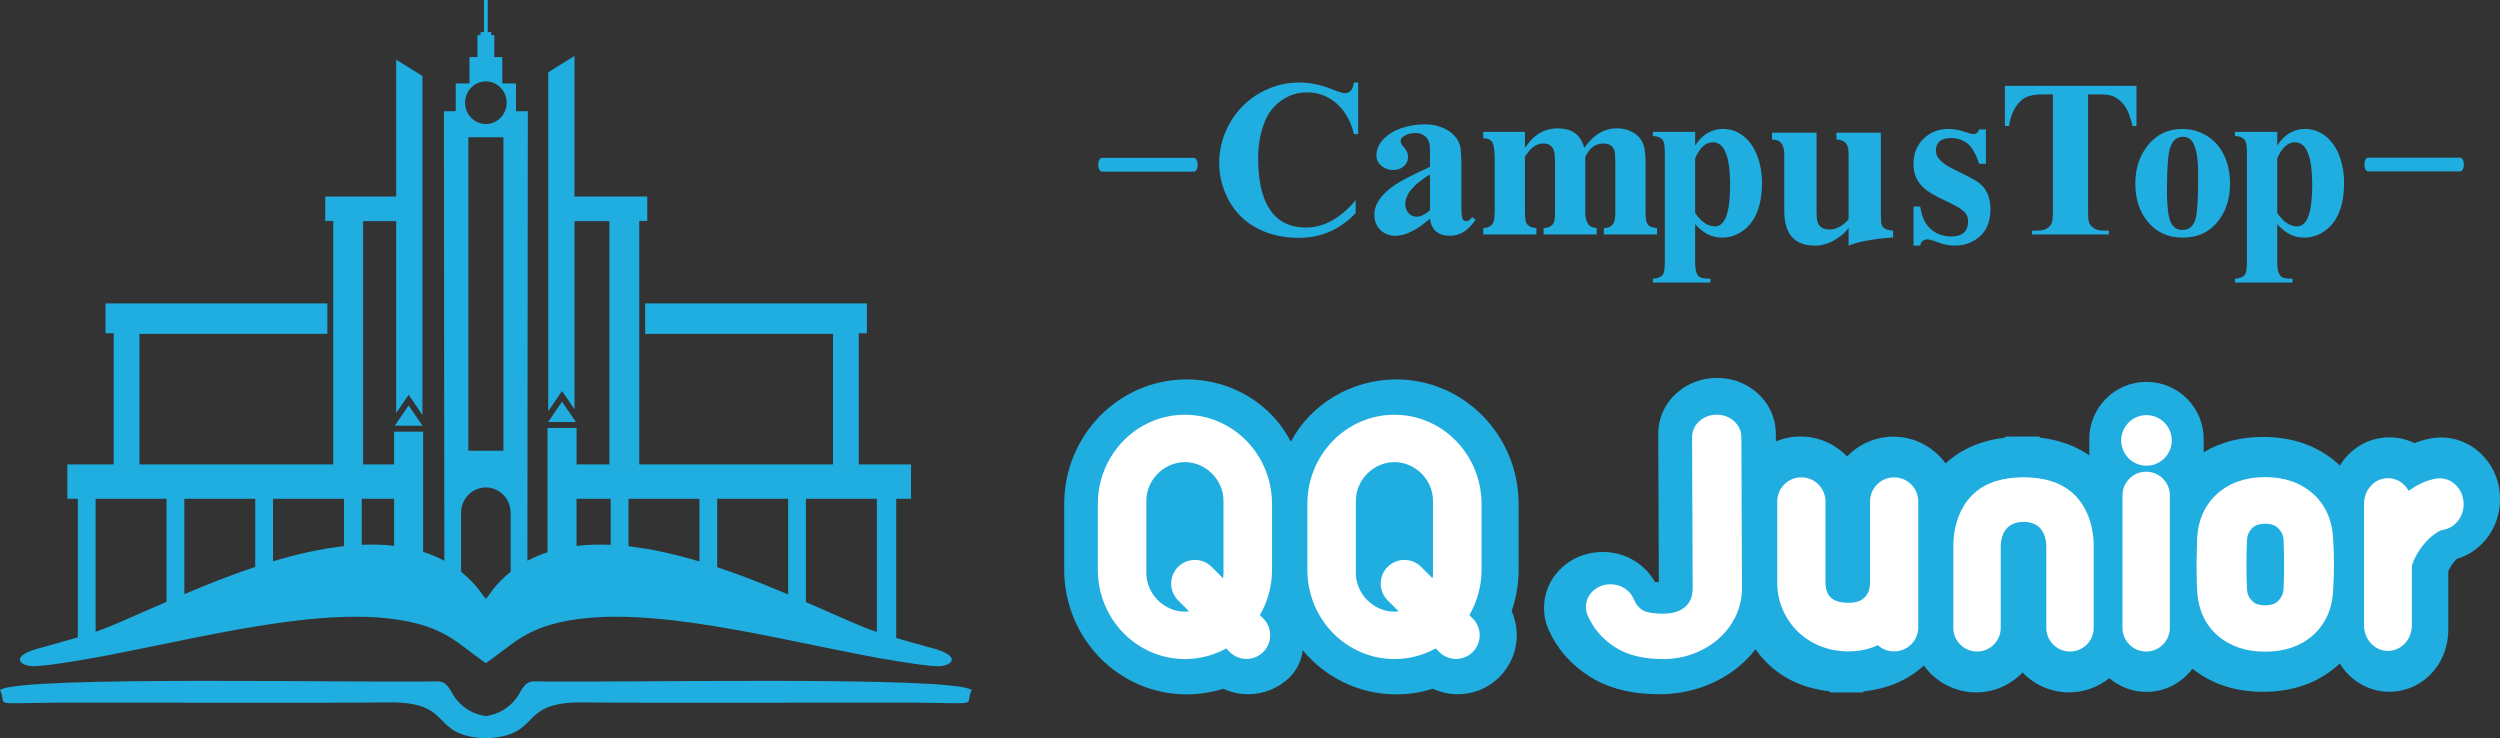 <?xml version="1.0" encoding="UTF-8"?>
<svg xmlns="http://www.w3.org/2000/svg" width="298" height="88" version="1.1" viewBox="0 0 298 88">
  <rect x="0" y="0" width="298" height="88" fill="#333333" stroke="none"/>
  <defs>
    <style>
      .cls-1 {
        fill: #20ade0;
      }

      .cls-2 {
        fill: #fff;
      }
    </style>
  </defs>
  <!-- Generator: Adobe Illustrator 28.6.0, SVG Export Plug-In . SVG Version: 1.2.0 Build 709)  -->
  <g>
    <g id="_レイヤー_1" data-name="レイヤー_1">
      <g>
        <g>
          <polygon class="cls-1" points="65.337 50.305 68.648 50.305 66.993 47.884 65.337 50.305"/>
          <polygon class="cls-1" points="47.053 50.751 50.365 50.751 48.709 48.33 47.053 50.751"/>
          <path class="cls-1" d="M4.115,79.411c.913-.026,2.407-.215,4.865-.613,11.589-1.876,27.208-6.458,37.979-5,6.185.837,7.676,3.027,10.954,5.244,3.279-2.217,4.77-4.407,10.955-5.244,10.771-1.458,26.39,3.124,37.979,5,2.458.398,3.952.588,4.865.613,1.787.051,3.162-1.265-.952-2.249-1.65-.458-2.908-.811-3.931-1.111v-16.594h1.765v-4.099h-6.231v-15.629h.973v-3.564h-26.438v3.634h22.399v15.559h-23.099v-29.02h.955v-2.912h-8.673V6.669l-3.131,1.944v40.405l1.645-2.405,1.487,2.174v-22.427h4.158v28.997h-3.914v-4.351h-3.462v14.82c-.829.271-1.631.605-2.397,1.015l.051-53.584h-1.409v-3.308h-1.636v-3.144h-.954v-2.621h-.364v-.361h-.41V0h-.456v3.824h-.41v.361h-.365v2.621h-.954v3.144h-1.636v3.308h-1.409l.051,53.586c-.806-.432-1.65-.78-2.525-1.059v-14.332h-3.461v3.905h-3.699v-28.997h3.943v22.873l1.487-2.174,1.645,2.405V9.058l-3.131-1.944v16.311h-8.458v2.912h.955v29.02h-23.099v-15.559h22.399v-3.634H12.581v3.564h.973v15.629h-5.526v4.099h1.247v16.513c-1.072.317-2.404.691-4.208,1.192-4.114.984-2.739,2.3-.952,2.249ZM30.426,67.573c-3.03,1.008-5.914,2.171-8.454,3.251v-11.367h8.454v8.116ZM32.548,59.457h8.453v5.645c-2.8.309-5.667.967-8.453,1.8v-7.445ZM83.369,59.457v7.473c-2.785-.837-5.651-1.5-8.453-1.817v-5.656h8.453ZM93.944,70.862c-2.536-1.079-5.421-2.246-8.454-3.258v-8.146h8.454v11.405ZM104.52,75.332c-2.213-.75-3.562-1.447-8.454-3.56v-12.315h8.454v15.875ZM72.794,59.457v5.486c-1.389-.064-2.752-.027-4.071.131v-5.617h4.071ZM57.914,9.704c1.368,0,2.477,1.137,2.477,2.539s-1.109,2.539-2.477,2.539-2.476-1.137-2.476-2.539,1.109-2.539,2.476-2.539ZM60.005,16.365v37.362h-4.18V16.365h4.18ZM57.914,58.1h0c1.626,0,2.956,1.364,2.956,3.031v7.012c-2.183,1.801-2.575,2.949-2.958,3.212-.382-.263-.774-1.41-2.955-3.21v-7.014c0-1.667,1.33-3.031,2.956-3.031ZM46.978,65.06c-1.251-.143-2.541-.179-3.856-.123v-5.481h3.856v5.603ZM11.397,59.457h8.454v12.276c-4.9,2.116-6.28,2.825-8.454,3.569v-15.845Z"/>
          <path class="cls-1" d="M63.685,81.218c-1.189-.029-1.573,1.182-1.974,1.772-1.015,1.494-2.419,2.168-3.797,2.371-1.379-.202-2.782-.877-3.797-2.371-.402-.59-.785-1.801-1.974-1.772-8.539.205-49.981-.709-52.142,1.034.967,1.948-1.541,1.574,6.926,1.502l23.889.012c5.184,0,10.369.011,15.552-.04,7.933-.078,4.701,4,11.547,4.274,6.847-.274,3.614-4.352,11.547-4.274,5.183.051,10.367.04,15.552.04l23.889-.012c8.467.072,5.959.447,6.926-1.502-2.161-1.743-43.603-.829-52.142-1.034Z"/>
        </g>
        <g>
          <path class="cls-1" d="M160.282,11.108c-.211,0-.716-.156-1.504-.468-1.367-.54-2.664-.807-3.891-.807-1.666,0-3.236.419-4.714,1.253-1.477.839-2.656,2.007-3.531,3.514-.875,1.503-1.315,3.113-1.315,4.817,0,1.601.396,3.113,1.187,4.531.813,1.481,1.992,2.6,3.526,3.358,1.402.696,2.994,1.044,4.779,1.044,2.656,0,4.912-.986,6.776-2.952v-1.525c-1.838,2.163-3.808,3.247-5.909,3.247-1.337,0-2.427-.334-3.271-1.004-1.631-1.289-2.445-3.715-2.445-7.274,0-1.61.273-3.073.813-4.384.418-1.035,1.082-1.869,1.992-2.502.91-.629,1.913-.945,3.003-.945,1.433,0,2.656.482,3.667,1.441.954.892,1.601,2.069,1.943,3.537h.506v-6.155h-.506c-.11.847-.479,1.275-1.108,1.275Z"/>
          <path class="cls-1" d="M174.775,26.373c-.115,0-.22-.037-.308-.107-.179-.149-.27-.623-.27-1.433v-4.945c0-1.377-.064-2.256-.188-2.628-.28-.809-.844-1.428-1.697-1.866-.734-.381-1.564-.572-2.485-.572-.986,0-1.936.158-2.853.474-.789.274-1.44.67-1.963,1.186-.628.618-.94,1.302-.94,2.056,0,.507.211.93.633,1.265.385.307.839.465,1.362.465.491,0,.913-.149,1.257-.446.344-.293.518-.679.518-1.163,0-.363-.169-.74-.509-1.131-.252-.279-.376-.516-.376-.707,0-.218.114-.409.349-.572.376-.265.857-.396,1.44-.396.358,0,.684.089.968.27.381.247.615.614.701,1.107.028.163.041.619.041,1.372v1.279c-2.114.982-3.49,1.684-4.119,2.112-1.674,1.126-2.513,2.326-2.513,3.606,0,.73.238,1.326.711,1.8.477.47,1.073.707,1.789.707,1.22,0,2.591-.684,4.123-2.047.179,1.363.986,2.047,2.421,2.047,1.165,0,2.169-.638,3.022-1.912l-.403-.326c-.243.335-.477.503-.711.503ZM170.454,25.066c-.592.507-1.11.763-1.559.763-.404,0-.715-.126-.94-.368-.298-.321-.445-.688-.445-1.107,0-1.196.981-2.382,2.944-3.554v4.266Z"/>
          <path class="cls-1" d="M192.494,26.093c-.091.705-.528,1.071-1.314,1.097v.758h6.337v-.758l-.481-.078c-.507-.109-.785-.44-.846-.993l-.039-.793v-6.054c0-.492-.034-.958-.099-1.394-.129-.858-.52-1.511-1.172-1.951-.614-.427-1.348-.636-2.202-.627-1.254.009-2.357.562-3.315,1.664l-.528.662-.099-.344c-.447-1.311-1.464-1.973-3.062-1.982-1.391.017-2.529.575-3.409,1.677l-.489.649v-1.908h-4.972v.758c.464.017.794.131.987.344.15.17.258.505.314,1.01.043.34.064.632.064.88v6.615l-.051.727c-.082.723-.52,1.102-1.314,1.137v.758h6.337v-.758l-.468-.078c-.515-.135-.798-.466-.859-.993l-.038-.793v-6.667l.455-.605c.503-.632,1.082-.95,1.739-.95.799,0,1.25.436,1.348,1.302l.039.893v6.028l-.026.753c-.068.706-.515,1.076-1.339,1.11v.758h6.338v-.758l-.378-.065c-.64-.126-.971-.727-.988-1.799v-6.667l.352-.558c.446-.649,1.052-.98,1.816-.997.842.017,1.301.418,1.374,1.202l.039.967v6.054c0,.283-.017.535-.051.767Z"/>
          <path class="cls-1" d="M207.919,16.299c-.748-.62-1.587-.928-2.524-.928-.73,0-1.411.205-2.045.611-.448.29-.875.741-1.288,1.356v-1.619h-5.039v.486c.638.04,1.047.241,1.236.589.128.236.189.727.189,1.481v12.929c0,.847-.083,1.365-.255,1.556-.247.29-.633.442-1.17.46v.455h6.859v-.455c-.602,0-1.007-.054-1.214-.156-.404-.201-.606-.798-.606-1.788v-4.567c.919,1.075,1.987,1.614,3.205,1.614.91,0,1.737-.272,2.484-.812,1.517-1.097,2.277-3.006,2.277-5.722,0-1.151-.189-2.225-.567-3.229-.352-.932-.867-1.686-1.543-2.261ZM204.423,26.984c-.839,0-1.627-.531-2.361-1.596v-6.52c.554-1.271,1.266-1.909,2.128-1.909,1.359,0,2.04,1.699,2.04,5.098,0,3.287-.603,4.928-1.807,4.928Z"/>
          <path class="cls-1" d="M277.305,16.299c-.747-.62-1.587-.928-2.524-.928-.73,0-1.411.205-2.045.611-.448.29-.875.741-1.288,1.356v-1.619h-5.039v.486c.638.04,1.047.241,1.236.589.128.236.189.727.189,1.481v12.929c0,.847-.083,1.365-.255,1.556-.246.29-.633.442-1.17.46v.455h6.859v-.455c-.602,0-1.007-.054-1.213-.156-.404-.201-.606-.798-.606-1.788v-4.567c.918,1.075,1.987,1.614,3.205,1.614.91,0,1.737-.272,2.484-.812,1.517-1.097,2.277-3.006,2.277-5.722,0-1.151-.189-2.225-.567-3.229-.352-.932-.867-1.686-1.543-2.261ZM273.809,26.984c-.84,0-1.627-.531-2.361-1.596v-6.52c.554-1.271,1.266-1.909,2.128-1.909,1.359,0,2.04,1.699,2.04,5.098,0,3.287-.603,4.928-1.807,4.928Z"/>
          <path class="cls-1" d="M254.671,10.233h-15.688v4.79h.488c.198-1.307.668-2.31,1.415-3.015.532-.504,1.385-.758,2.559-.758h1.262v13.692c0,.878-.048,1.432-.141,1.646-.268.602-.853.905-1.759.905h-.58v.455h9.154v-.455h-.58c-.497,0-.884-.089-1.165-.263-.378-.218-.612-.549-.695-.995-.027-.147-.04-.58-.04-1.293v-13.692h1.302c.822,0,1.394.08,1.71.237.682.33,1.2.816,1.561,1.463.259.45.501,1.142.734,2.074h.462v-4.79Z"/>
          <path class="cls-1" d="M263.099,16.214c-.888-.562-1.873-.843-2.955-.843-1.728,0-3.113.665-4.16,1.998-.971,1.231-1.455,2.743-1.455,4.536,0,1.806.488,3.309,1.469,4.509,1.046,1.271,2.44,1.909,4.186,1.909,1.842,0,3.289-.704,4.335-2.118.867-1.169,1.302-2.618,1.302-4.353,0-1.2-.233-2.305-.695-3.318-.466-.985-1.139-1.757-2.027-2.319ZM261.766,25.847c-.215,1.043-.757,1.565-1.631,1.565-.915,0-1.464-.629-1.653-1.891-.119-.803-.181-1.672-.181-2.613,0-1.757.053-3.131.154-4.121.163-1.655.739-2.479,1.733-2.479.36,0,.651.089.871.272.642.522.963,1.94.963,4.255,0,2.515-.084,4.188-.255,5.013Z"/>
          <path class="cls-1" d="M224.226,26.458l-.027-1.087v-9.555h-5.303v.808c.838.038,1.31.409,1.415,1.115l.041.627v7.743l-.229.274c-.197.218-.417.4-.659.548l-.471.233c-.321.135-.627.2-.912.191-.971,0-1.475-.483-1.52-1.454l-.028-.762v-9.322h-5.303v.808c.27.019.49.056.659.107l.243.139c.38.316.564.859.554,1.63v6.679c.009,2.722,1.218,4.087,3.627,4.097.641.009,1.259-.125,1.85-.395.33-.139.692-.349,1.081-.632.389-.279.691-.557.907-.831l.202-.26v2.118c.59-.218,1.044-.362,1.356-.432l1.062-.204.994-.163.815-.084,1.076-.093v-.808l-.605-.098c-.495-.097-.769-.409-.824-.938Z"/>
          <path class="cls-1" d="M235.455,21.502l-1.245-.669-1.383-.683c-.778-.381-1.332-.771-1.662-1.17-.27-.307-.408-.65-.408-1.031.009-.994.609-1.491,1.809-1.491.65-.009,1.245.163,1.79.52.284.191.541.46.765.813.188.297.353.608.495.933l.307.799h.797v-4.097h-.797l-.147.283c-.128.2-.334.293-.632.274l-.549-.135-.898-.288c-.449-.116-.92-.181-1.419-.191-1.209,0-2.212.395-3.004,1.18-.797.785-1.19,1.774-1.181,2.973-.018.98.27,1.816.861,2.508.284.334.65.645,1.099.924l.806.465,1.942.952.806.45c.197.144.38.293.55.437.284.27.43.65.449,1.138-.027,1.203-.714,1.802-2.07,1.793-.98-.009-1.813-.339-2.495-.985-.582-.543-.962-1.403-1.15-2.582h-.797v4.654h.797l.069-.27c.032-.106.11-.204.224-.297l.229-.121.32-.065c.188.009.463.079.82.204l.962.33c.508.144,1.008.218,1.498.218,1.08,0,2.015-.311,2.797-.938.298-.218.541-.478.737-.776.467-.683.705-1.547.724-2.592-.009-1.05-.266-1.909-.765-2.573-.27-.334-.618-.636-1.049-.896Z"/>
          <path class="cls-1" d="M142.323,18.819h-10.975c-.243,0-.44.367-.44.82s.197.82.44.82h10.975c.243,0,.44-.367.44-.82s-.197-.82-.44-.82Z"/>
          <path class="cls-1" d="M293.251,18.791h-10.975c-.243,0-.44.367-.44.82s.197.82.44.82h10.975c.243,0,.44-.367.44-.82s-.197-.82-.44-.82Z"/>
        </g>
        <g>
          <path class="cls-1" d="M166.421,45.223h0c-5.445.011-10.289,3.074-12.546,7.426-2.306-4.44-6.981-7.416-12.427-7.426h-.001c-8.144.016-14.588,6.724-14.593,14.83v7.881c.005,8.111,6.449,14.821,14.594,14.836h.006c1.512,0,2.979-.239,4.357-.677.945.44,1.967.662,2.977.66,1.791.005,3.609-.697,4.969-2.054.913-.912,1.411-2.13,1.529-3.191,2.662,3.2,6.639,5.253,11.137,5.262h.006c1.513,0,2.98-.239,4.358-.677.945.44,1.966.662,2.976.66,1.791.005,3.61-.697,4.97-2.054,1.375-1.374,2.071-3.199,2.066-4.981.002-.974-.204-1.957-.612-2.871.534-1.535.83-3.189.832-4.905v-7.881c-.004-8.111-6.447-14.823-14.594-14.837Z"/>
          <path class="cls-1" d="M296.115,54.476c-1.592-1.787-3.931-2.621-6.255-2.236l-.086.015c-.664.121-1.321.31-1.967.566-.922-.451-1.94-.691-2.992-.691-2.117,0-4.094.972-5.428,2.67-.174.221-.329.454-.475.691-.121-.115-.244-.23-.371-.341-2.335-2.035-5.292-3.068-8.787-3.068-2.69,0-5.058.618-7.073,1.828v-1.573c0-3.766-3.053-6.819-6.82-6.819h0c-3.766,0-6.82,3.053-6.82,6.819v1.938c-1.646-1.132-3.566-1.833-5.818-2.103l-.157-.136h-1.819c-.053,0-.105,0-.159.002-.053-.001-.106-.002-.16-.002l-1.854.005-.153.136c-2.762.337-5.03,1.311-6.895,2.952-.039.034-.075.071-.113.106-1.396-1.92-3.651-3.178-6.202-3.184h-.009c-2.169,0-4.133.905-5.533,2.358-1.398-1.46-3.364-2.373-5.541-2.378h-.009c-1.04,0-2.031.21-2.937.586l-.004-.887c0-1.97-.85-3.762-2.397-5.048-1.289-1.069-2.883-1.634-4.611-1.634s-3.325.566-4.614,1.636c-1.545,1.282-2.395,3.075-2.395,5.067l.072,17.639c-.18-.001-.334-.007-.462-.014-.563-1.029-1.403-1.899-2.455-2.538-1.123-.683-2.422-1.044-3.757-1.044-1.73,0-3.325.566-4.611,1.633-1.546,1.282-2.397,3.075-2.397,5.048,0,.96.198,1.864.59,2.69,1.001,2.222,2.625,4.061,4.832,5.469,2.205,1.406,5.009,2.118,8.335,2.118,1.779,0,3.5-.292,5.119-.867,1.632-.58,3.099-1.406,4.364-2.455.738-.613,1.394-1.298,1.969-2.044.523.756,1.125,1.443,1.804,2.042,1.88,1.661,4.173,2.642,6.971,2.974l.159.134h1.776c.05,0,.099,0,.15-.002.056.001.112.002.168.002l1.747-.005.146-.119c2.811-.32,5.115-1.294,7.006-2.952.047-.041.09-.085.136-.127,1.398,1.932,3.664,3.197,6.227,3.198,2.173-.001,4.139-.91,5.539-2.368,1.4,1.458,3.367,2.367,5.544,2.368,1.815,0,3.483-.639,4.8-1.697,1.192,1.02,2.737,1.64,4.429,1.64h0c2.247,0,4.234-1.091,5.476-2.768,2.275,1.822,5.1,2.757,8.416,2.757,3.486,0,6.435-1.02,8.765-3.03.132-.114.26-.231.385-.35.149.242.307.48.485.706,1.331,1.695,3.309,2.668,5.426,2.668s4.091-.971,5.429-2.671c1.041-1.327,1.591-2.947,1.591-4.686v-7.003c.042-.096.09-.194.143-.292.177-.331.377-.63.591-.884.11-.131.205-.228.282-.3,1.519-.443,2.853-1.406,3.797-2.753.885-1.266,1.353-2.771,1.353-4.353,0-1.914-.652-3.658-1.885-5.042Z"/>
        </g>
        <g>
          <path class="cls-2" d="M141.244,49.436c-5.737,0-10.371,4.76-10.382,10.625v7.873c.01,5.865,4.645,10.624,10.382,10.625,1.781,0,3.455-.46,4.917-1.267l.423.424c1.103,1.103,2.893,1.103,3.996,0,1.102-1.103,1.101-2.893,0-3.995l-.401-.4c.911-1.581,1.445-3.418,1.448-5.386v-7.873c-.011-5.865-4.643-10.624-10.383-10.625ZM145.842,68.276c0,.223-.022.44-.053.654l-1.361-1.36c-1.103-1.103-2.892-1.104-3.996-.002-1.102,1.103-1.102,2.893,0,3.996l1.313,1.313c-.166.02-.334.032-.503.032-2.451-.005-4.598-2.065-4.598-4.634v-8.558c0-2.569,2.147-4.629,4.598-4.634,2.45.005,4.598,2.065,4.598,4.634v8.558Z"/>
          <path class="cls-2" d="M166.218,49.436c-5.737,0-10.371,4.76-10.382,10.625v7.873c.01,5.865,4.645,10.624,10.382,10.625,1.781,0,3.455-.46,4.917-1.267l.423.424c1.103,1.103,2.893,1.103,3.996,0,1.102-1.103,1.101-2.893-.001-3.995l-.401-.4c.911-1.581,1.445-3.418,1.448-5.386v-7.873c-.011-5.865-4.643-10.624-10.383-10.625ZM170.816,68.276c0,.223-.022.44-.053.654l-1.361-1.36c-1.103-1.103-2.892-1.104-3.996-.002-1.102,1.103-1.102,2.893,0,3.996l1.313,1.313c-.166.02-.334.032-.503.032-2.451-.005-4.598-2.065-4.598-4.634v-8.558c0-2.569,2.147-4.629,4.598-4.634,2.45.005,4.598,2.065,4.598,4.634v8.558Z"/>
          <path class="cls-2" d="M206.659,50.163c-.551-.48-1.252-.734-2.025-.734s-1.474.254-2.024.734c-.598.52-.915,1.202-.915,1.978l.071,17.978c0,.963-.286,1.683-.873,2.202-.631.556-1.494.827-2.638.827-1.57,0-2.231-.268-2.485-.427-.44-.276-.782-.716-1.043-1.338-.211-.511-.577-.935-1.091-1.264-.496-.315-1.053-.474-1.654-.474-.773,0-1.473.254-2.025.734-.598.52-.914,1.203-.914,1.974,0,.368.07.705.208,1.001.634,1.497,1.696,2.752,3.157,3.728,1.471.984,3.438,1.482,5.846,1.482,1.25,0,2.453-.212,3.576-.631,1.123-.419,2.124-1.006,2.975-1.746.86-.748,1.553-1.647,2.06-2.67.517-1.045.779-2.188.779-3.401l-.071-17.978c0-.771-.316-1.453-.915-1.973Z"/>
          <path class="cls-2" d="M247.055,58.766c-1.568-1.38-3.536-1.831-5.678-1.873-.005-.001-.01-.009-.015-.009-.054,0-.106.004-.159.004s-.105-.004-.159-.004c-.005,0-.01.008-.015.009-2.142.042-4.11.493-5.678,1.873-1.477,1.299-2.514,3.551-2.514,6.359v9.712c0,1.559,1.265,2.825,2.825,2.826,1.56-.001,2.825-1.266,2.826-2.826v-9.712c.043-1.802.944-2.914,2.711-2.914.001,0,.003,0,.004,0,.001,0,.003,0,.004,0,1.767,0,2.668,1.113,2.711,2.914v9.712c.001,1.56,1.266,2.825,2.826,2.826,1.56-.001,2.824-1.267,2.825-2.826v-9.712c0-2.808-1.039-5.06-2.515-6.359Z"/>
          <path class="cls-2" d="M225.783,56.904c-.789,0-1.495.294-2.044.851-.544.551-.831,1.258-.831,2.045v9.614c0,.784-.203,1.355-.641,1.798-.426.432-1.046.641-1.896.641-.999,0-1.72-.213-2.141-.634-.426-.425-.633-1.016-.633-1.805v-9.614c0-.786-.287-1.492-.832-2.046-.549-.556-1.256-.85-2.044-.85s-1.495.294-2.044.851c-.544.551-.831,1.258-.831,2.045v9.614c0,1.127.212,2.201.629,3.19.414.986,1.005,1.866,1.756,2.616.751.749,1.658,1.347,2.694,1.777,1.037.43,2.197.648,3.446.648.893,0,1.75-.128,2.547-.382.319-.101.63-.22.93-.356.02.018.04.036.061.054.518.448,1.166.684,1.873.684.787,0,1.493-.294,2.045-.852.543-.551.83-1.258.83-2.044v-14.949c0-.786-.287-1.492-.833-2.046-.55-.555-1.256-.849-2.043-.849ZM226.839,75.818h0s0,0,0,0Z"/>
          <path class="cls-2" d="M255.823,56.224c-1.561,0-2.822,1.265-2.823,2.823v15.791c.003,1.561,1.262,2.823,2.823,2.825,1.559,0,2.824-1.263,2.825-2.825v-15.791c-.001-1.559-1.266-2.823-2.825-2.823Z"/>
          <path class="cls-2" d="M255.86,49.483c-1.667.003-3.011,1.349-3.014,3.015.003,1.665,1.347,3.011,3.014,3.014,1.666,0,3.015-1.349,3.016-3.014-.001-1.666-1.35-3.015-3.016-3.015Z"/>
          <path class="cls-2" d="M275.684,58.831c-1.465-1.3-3.376-1.959-5.68-1.959s-4.215.659-5.681,1.959c-1.501,1.331-2.317,3.148-2.428,5.401l-.002.084c0,.16-.001.28-.009.345l-.057,2.641.033,2.269.017.219c.013.102.015.263.015.481l.002.084c.111,2.257.93,4.071,2.435,5.392,1.465,1.285,3.374,1.937,5.674,1.937s4.209-.652,5.673-1.937c1.505-1.321,2.324-3.134,2.434-5.382.067-1.219.102-2.258.102-3.088,0-.852-.034-1.881-.101-3.045-.11-2.254-.928-4.071-2.428-5.401ZM272.201,70.196c-.025.548-.223.996-.622,1.41-.227.235-.637.548-1.575.548s-1.339-.303-1.559-.532c-.389-.403-.581-.856-.606-1.415-.043-1.137-.064-2.123-.064-2.929,0-.785.021-1.76.064-2.886.025-.569.218-1.022.606-1.426.22-.228.621-.532,1.559-.532s1.349.313,1.575.548c.4.415.598.863.622,1.391.043,1.285.065,2.368.065,3.22,0,.702-.021,1.578-.064,2.603Z"/>
          <path class="cls-2" d="M292.791,57.874c-.646-.671-1.498-.964-2.423-.822-1.045.176-2.096.635-3.124,1.367-.044.032-.089.063-.132.095-.1-.184-.22-.359-.358-.522-.544-.64-1.293-.992-2.11-.992s-1.567.353-2.11.992c-.486.572-.744,1.292-.744,2.081v14.441c0,.789.257,1.509.742,2.08.544.64,1.294.993,2.111.993s1.566-.353,2.111-.993c.485-.572.742-1.291.742-2.08v-7.09c.143-.456.347-.915.608-1.367.311-.536.669-1.029,1.066-1.464.384-.421.788-.773,1.202-1.048.325-.216.626-.351.87-.391l.05-.009c.687-.134,1.286-.516,1.733-1.105.417-.55.637-1.22.637-1.937,0-.864-.301-1.633-.872-2.228Z"/>
        </g>
      </g>
    </g>
  </g>
</svg>